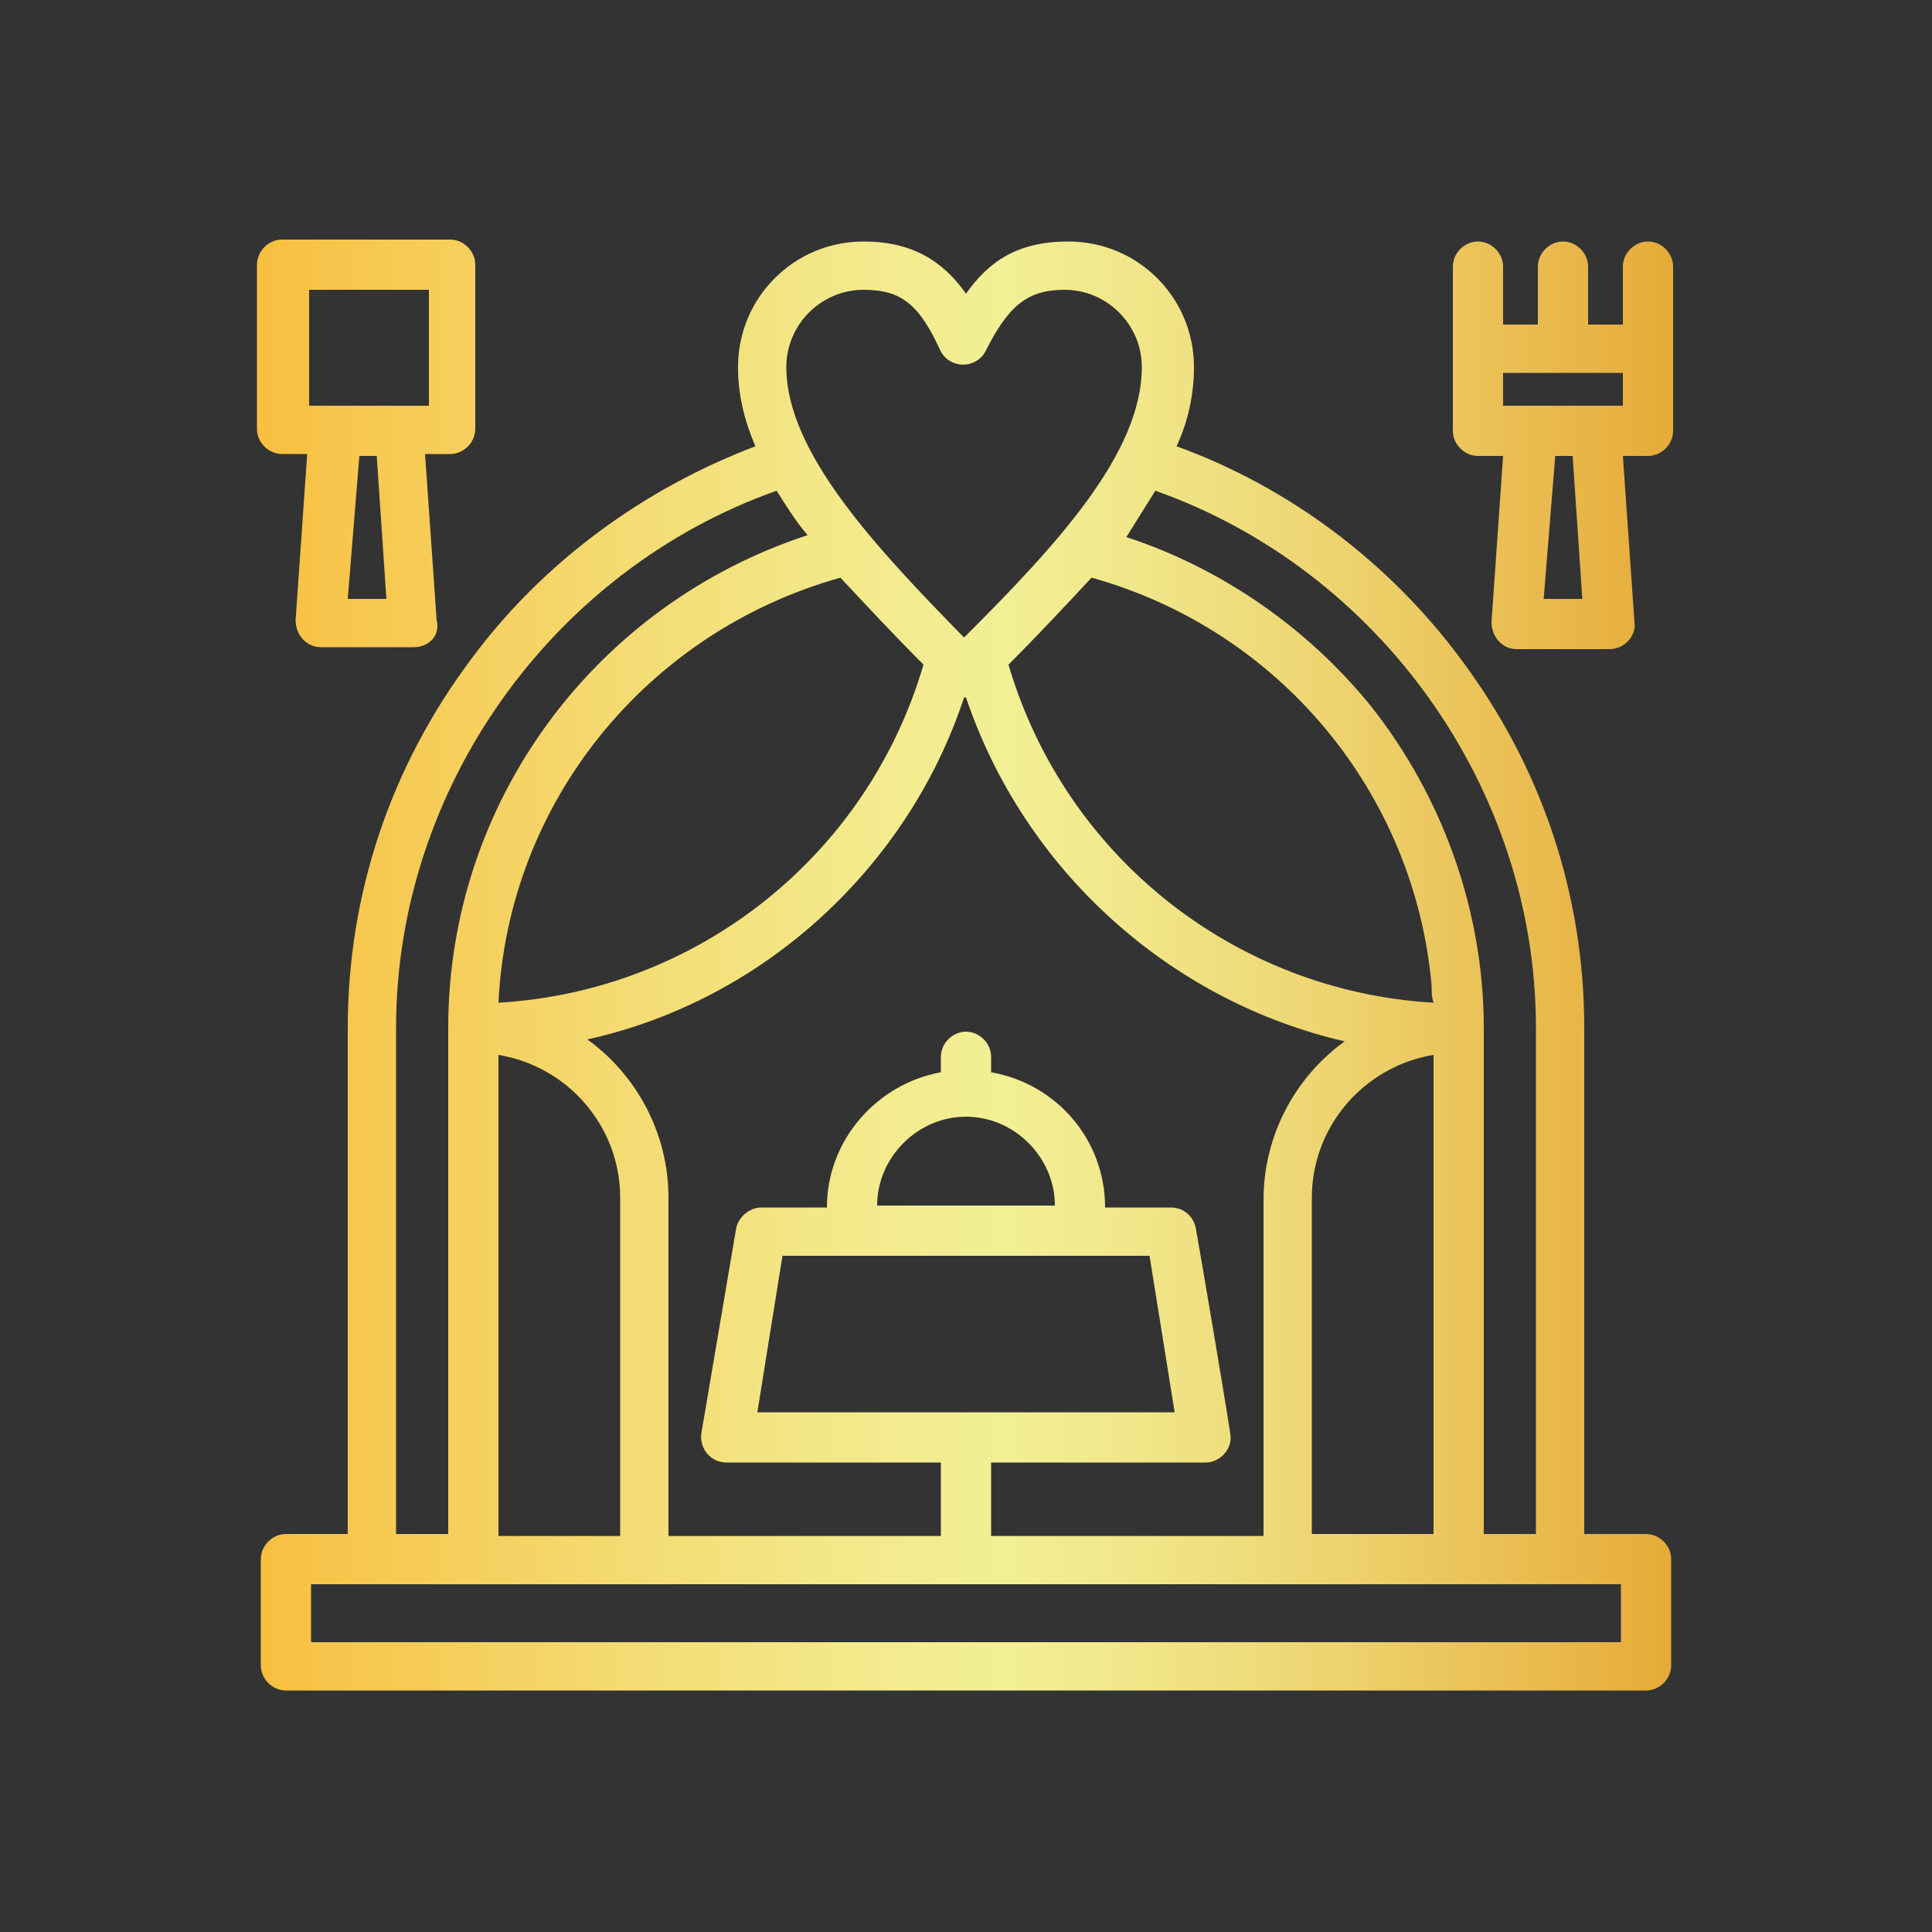 <?xml version="1.0" encoding="utf-8"?>
<!-- Generator: Adobe Illustrator 25.4.1, SVG Export Plug-In . SVG Version: 6.00 Build 0)  -->
<svg version="1.1"
	 id="Layer_1" text-rendering="geometricPrecision" image-rendering="optimizeQuality" shape-rendering="geometricPrecision"
	 xmlns="http://www.w3.org/2000/svg" xmlns:xlink="http://www.w3.org/1999/xlink" x="0px" y="0px" viewBox="0 0 100 100"
	 style="enable-background:new 0 0 100 100;" xml:space="preserve">
<rect x="0" y="0" width="100" height="100" fill="#333333" stroke="none"/>
<style type="text/css">
	.st0{fill-rule:evenodd;clip-rule:evenodd;fill:url(#SVGID_1_);}
</style>
<g id="Layer_x0020_1">
	<linearGradient id="SVGID_1_" gradientUnits="userSpaceOnUse" x1="13.414" y1="50" x2="86.586" y2="50">
		<stop  offset="0" style="stop-color:#F8BF40"/>
		<stop  offset="4.156416e-02" style="stop-color:#F7C449"/>
		<stop  offset="0.257" style="stop-color:#F4DB72"/>
		<stop  offset="0.426" style="stop-color:#F3EA8C"/>
		<stop  offset="0.528" style="stop-color:#F2EF95"/>
		<stop  offset="0.616" style="stop-color:#F1E78A"/>
		<stop  offset="0.771" style="stop-color:#EDD26D"/>
		<stop  offset="0.974" style="stop-color:#E7AF3E"/>
		<stop  offset="1" style="stop-color:#E6AA37"/>
	</linearGradient>
	<path class="st0" d="M74.2,54.6c-3.6,0.6-6.3,3.7-6.3,7.4v17.4h6.3V54.6z M49.9,36.1h0.1C53,45,60.5,51.8,69.6,53.9
		c-2.5,1.8-4.2,4.8-4.2,8.2v17.4H51.3v-3.8h11.1c0.7,0,1.3-0.6,1.3-1.3c0-0.3-1.6-9.7-1.8-10.8c-0.1-0.6-0.6-1.1-1.3-1.1h-3.4
		c0-3.5-2.5-6.4-5.9-7v-0.8c0-0.7-0.6-1.3-1.3-1.3c-0.7,0-1.3,0.6-1.3,1.3v0.8c-3.3,0.6-5.9,3.5-5.9,7h-3.4c-0.6,0-1.2,0.5-1.3,1.1
		l-1.8,10.6c-0.1,0.8,0.5,1.5,1.3,1.5h11.1v3.8H34.6V62c0-3.4-1.7-6.4-4.2-8.2C39.5,51.8,47,44.9,49.9,36.1z M39.1,23.1
		c-0.6-1.4-0.9-2.7-0.9-4.1c0-3.6,2.9-6.5,6.5-6.5c2.5,0,4.1,1,5.3,2.7c1.2-1.7,2.7-2.7,5.3-2.7c3.6,0,6.5,2.9,6.5,6.5
		c0,1.4-0.3,2.8-0.9,4.1c5.8,2.1,11,6,14.7,11c4.2,5.6,6.4,12.2,6.4,19.1v26.2h3.2c0.7,0,1.3,0.6,1.3,1.3v5.5c0,0.7-0.6,1.3-1.3,1.3
		H14.8c-0.7,0-1.3-0.6-1.3-1.3v-5.5c0-0.7,0.6-1.3,1.3-1.3H18V53.2c0-6.9,2.2-13.5,6.4-19.1C28.1,29.1,33.3,25.3,39.1,23.1z
		 M40.2,25.4c-11.6,4.1-19.7,15.4-19.7,27.8v26.2h2.7V53.2c0-11.7,7.6-21.9,18.6-25.5C41.2,27,40.7,26.2,40.2,25.4z M43.5,29.9
		c-10,2.8-17.2,11.6-17.7,22c10.3-0.6,19.1-7.6,22-17.5C46.3,32.9,44.9,31.4,43.5,29.9z M59.8,25.4c11.6,4.1,19.7,15.4,19.7,27.8
		v26.2h-2.7V53.2c0-6-2.1-11.9-5.8-16.6c-3.3-4.1-7.8-7.2-12.7-8.8C58.8,27,59.3,26.2,59.8,25.4z M56.5,29.9
		C66.2,32.6,73.2,41,74.1,51c0,0.3,0,0.6,0.1,0.9c-10.3-0.6-19.1-7.6-22-17.5C53.7,32.9,55.1,31.4,56.5,29.9z M21.4,33.5h-4.8
		c-0.7,0-1.3-0.6-1.3-1.4l0.6-8.6h-1.3c-0.7,0-1.3-0.6-1.3-1.3v-8.5c0-0.7,0.6-1.3,1.3-1.3h8.7c0.7,0,1.3,0.6,1.3,1.3v8.5
		c0,0.7-0.6,1.3-1.3,1.3h-1.3l0.6,8.6C22.8,32.9,22.2,33.5,21.4,33.5z M25.8,79.5h6.3V62c0-3.7-2.7-6.8-6.3-7.4V79.5z M16.1,85h67.8
		v-3H16.1V85z M44.7,15c-2.2,0-4,1.8-4,4c0,4.4,4.6,9.3,9.2,14c4.7-4.7,9.2-9.5,9.2-14c0-2.2-1.8-4-4-4c-1.9,0-2.9,0.8-4.1,3.2
		c-0.5,0.9-1.8,0.9-2.3,0C47.6,15.8,46.7,15,44.7,15z M50,73.1h10.8L59.5,65h-19l-1.3,8.1H50z M45.4,62.4h9.2c0-2.5-2.1-4.6-4.6-4.6
		C47.5,57.8,45.4,59.9,45.4,62.4z M85.3,23.6H84l0.6,8.6c0.1,0.7-0.5,1.4-1.3,1.4h-4.8c-0.7,0-1.3-0.6-1.3-1.4l0.6-8.6h-1.3
		c-0.7,0-1.3-0.6-1.3-1.3v-8.5c0-0.7,0.6-1.3,1.3-1.3s1.3,0.6,1.3,1.3v3h1.8v-3c0-0.7,0.6-1.3,1.3-1.3s1.3,0.6,1.3,1.3v3H84v-3
		c0-0.7,0.6-1.3,1.3-1.3c0.7,0,1.3,0.6,1.3,1.3v8.5C86.6,23,86,23.6,85.3,23.6z M77.9,21H84v-1.7h-6.2V21z M79.9,31h2l-0.5-7.4h-0.9
		L79.9,31z M17.4,21h4.8v-6H16v6H17.4z M18,31h2l-0.5-7.4h-0.9L18,31z"/>
</g>
</svg>
